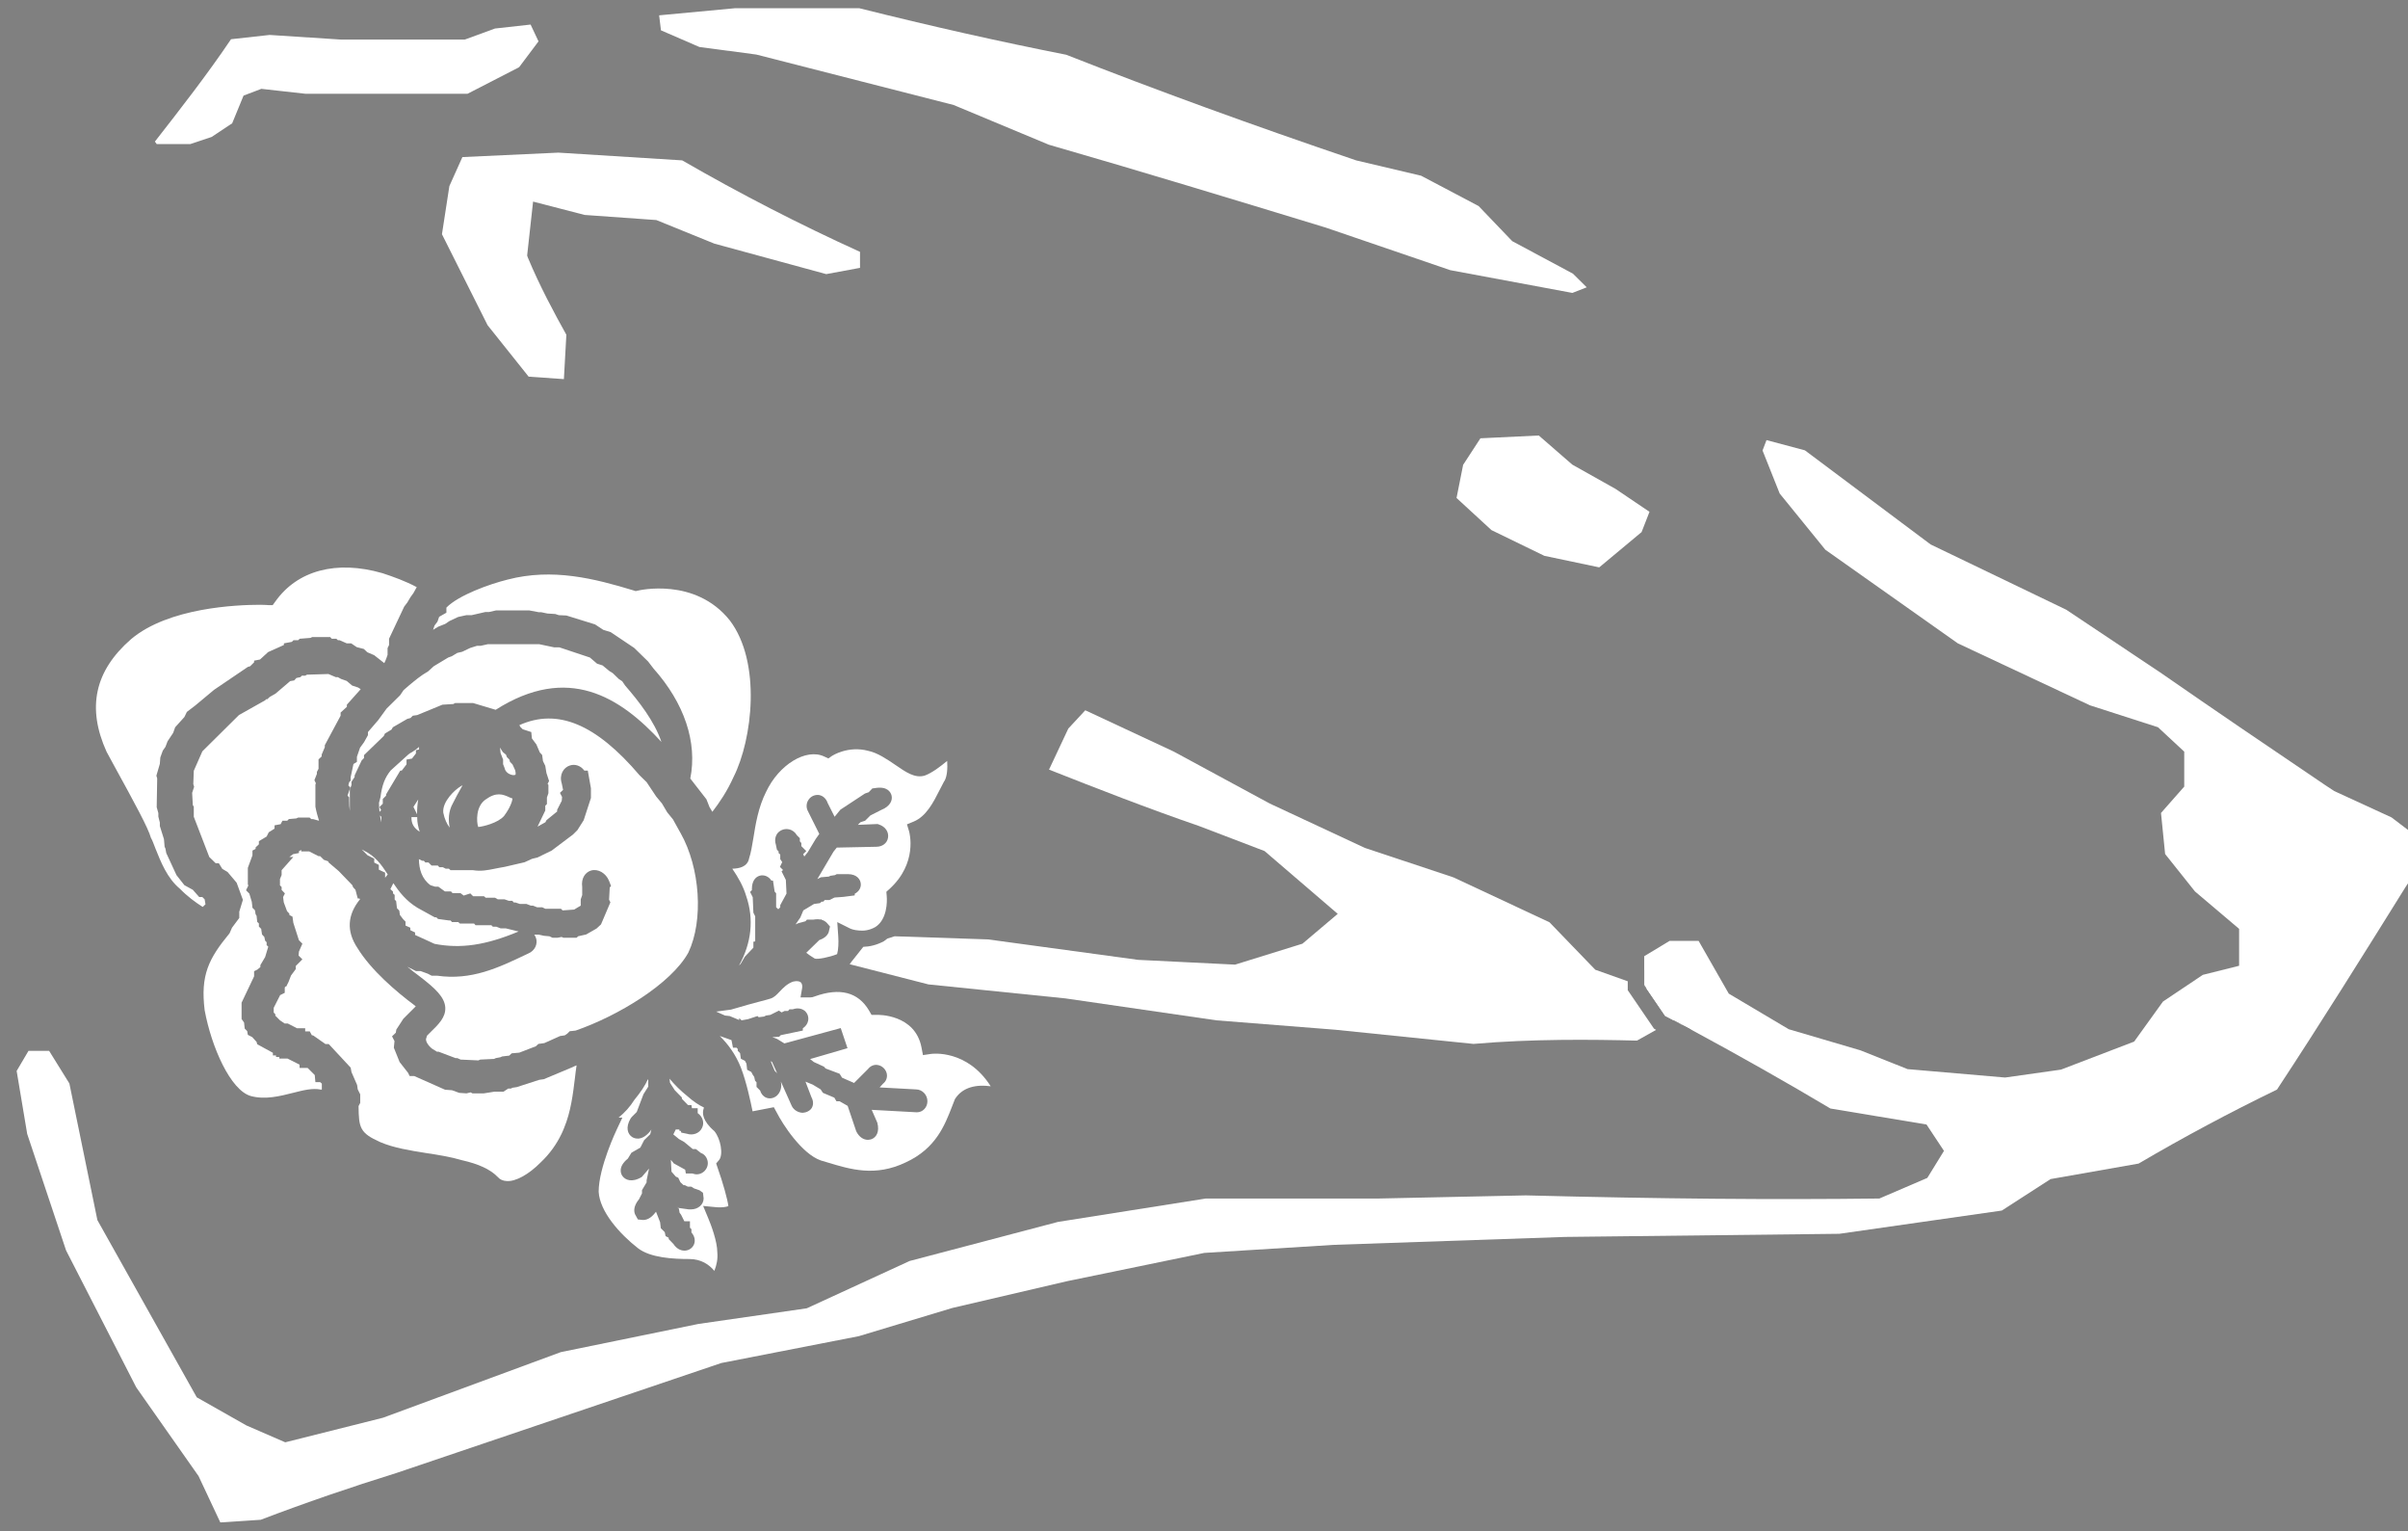 <?xml version="1.0" encoding="UTF-8"?>
<svg id="uuid-24a84bb5-e23a-4309-8168-9bc277155c57" data-name="Ebene 1" xmlns="http://www.w3.org/2000/svg" viewBox="0 0 146.13 92.88">
  <rect x="0" y="0" width="146.13" height="92.88" fill="#808080" stroke="none"/>
  <defs>
    <style>
      .uuid-eaf2b457-77dc-4505-9397-2f72ccd7f6d2 {
        fill: #fff;
        fill-rule: evenodd;
      }

      .uuid-eaf2b457-77dc-4505-9397-2f72ccd7f6d2, .uuid-f60e2ad2-9f1f-4603-bed0-5e07d1567cee {
        stroke-width: 0px;
      }
    </style>
  </defs>
  <path class="uuid-eaf2b457-77dc-4505-9397-2f72ccd7f6d2" d="m52.19,15.28v.97l-2.05.38-6.79-1.85-3.52-1.43-4.35-.31-3.13-.81-.36,3.27.04.12c.72,1.73,1.62,3.4,2.34,4.69l-.15,2.69-2.14-.15-2.49-3.12-2.77-5.52.45-2.92.79-1.76,5.83-.27,7.51.47c3.48,2.01,7.11,3.88,10.79,5.55Z"/>
  <polygon class="uuid-eaf2b457-77dc-4505-9397-2f72ccd7f6d2" points="100.1 31.05 99.62 32.28 97.05 34.42 93.72 33.72 90.51 32.16 88.39 30.21 88.79 28.2 89.84 26.59 93.38 26.42 95.42 28.19 98.04 29.66 100.1 31.05"/>
  <path class="uuid-eaf2b457-77dc-4505-9397-2f72ccd7f6d2" d="m32.68,2.51l-1.18,1.57-3.13,1.61h-9.82l-2.69-.3-1.08.41-.69,1.68-1.25.83-1.29.43h-2.04l-.11-.15c1.56-2,3.17-4.06,4.62-6.21l2.34-.26,4.32.28h7.53l1.83-.67,2.16-.24.48,1.02Z"/>
  <g>
    <path class="uuid-eaf2b457-77dc-4505-9397-2f72ccd7f6d2" d="m100.47,62.46s.02.01.03.02l-1.16.65c-2.76-.07-6.36-.11-9.92.2l-8.39-.86-7.21-.57-9.16-1.33-8.32-.85-4.76-1.22h-.02s.1-.14.1-.14l.73-.92c.37-.01.8-.1,1.25-.34.07-.05.14-.1.21-.16l.44-.14,5.67.19,9.1,1.24,5.89.29,4.09-1.27,2.14-1.81-4.44-3.81-3.98-1.52c-3.17-1.09-6.18-2.27-9.1-3.42l1.17-2.49,1.03-1.11,5.36,2.5,5.84,3.16,5.77,2.69,5.38,1.79,5.82,2.72,2.78,2.88,1.97.7v.54l1.59,2.33.1.06Z"/>
    <path class="uuid-eaf2b457-77dc-4505-9397-2f72ccd7f6d2" d="m102.52,61.92l-.45.25c-.17-.09-.34-.18-.52-.28-.16-.08-.33-.17-.5-.26l-1.16-1.7-.11-.17v-.4l1.31.47,1.43,2.09Z"/>
    <path class="uuid-f60e2ad2-9f1f-4603-bed0-5e07d1567cee" d="m101.41,59.41l-1.63-.58v.93l.11.17.88.31,1.03,1.51-.25.14c.18.1.35.19.52.28.18.1.35.19.53.28l.64-.36-1.83-2.68Z"/>
  </g>
  <path class="uuid-eaf2b457-77dc-4505-9397-2f72ccd7f6d2" d="m146.13,50.35v3.24l-.14.21c-2.53,4.06-5.15,8.26-7.81,12.3-2.87,1.39-5.69,2.9-8.4,4.49l-5.34.94-2.96,1.91-9.86,1.41-16.64.19-14.02.48-7.88.49-8.3,1.71-6.99,1.63-5.67,1.71-8.35,1.63-19.71,6.67c-2.74.85-5.51,1.8-8.24,2.84l-2.45.16-1.32-2.81-3.78-5.38-4.26-8.31-2.36-7.07-.64-3.82.72-1.22h1.25l1.23,1.98,1.7,8.29,6.03,10.75,3.02,1.71,2.35,1.02,5.93-1.49,10.79-3.98,8.35-1.71,6.58-.95,6.24-2.87,9-2.37,8.98-1.42h10.49l8.93-.19c8.16.21,14.97.27,21.45.19l2.91-1.25,1.01-1.64-1.06-1.6-5.83-.97c-2.62-1.56-5.46-3.17-8.48-4.8-.18-.09-.35-.18-.53-.28-.17-.09-.34-.18-.52-.28-.16-.08-.33-.17-.5-.26l-1.16-1.7-.11-.17v-1.75l1.54-.93h1.76l1.83,3.2,3.64,2.16,4.35,1.28,2.86,1.14,5.92.51,3.39-.48,4.44-1.7,1.75-2.43,2.42-1.62,2.2-.55v-2.24l-2.68-2.27-1.81-2.27-.25-2.49,1.41-1.6v-2.12l-1.59-1.48-4.13-1.33-8.02-3.76-8.04-5.68-2.77-3.41-1.04-2.61.24-.63,2.33.62,7.63,5.71,8.23,3.96,5.71,3.81c3.27,2.27,6.69,4.59,9.99,6.82l.56.37,3.48,1.6,1,.76Z"/>
  <path class="uuid-eaf2b457-77dc-4505-9397-2f72ccd7f6d2" d="m96.29,17.43l-.87.34-7.41-1.38-7.55-2.58-.13-.04c-5.48-1.67-11.16-3.4-16.68-4.99l-5.78-2.41-11.97-3.06-3.46-.46-2.33-1.01-.11-.91,4.59-.43h7.56c4.36,1.09,8.49,2.02,12.55,2.82,5.49,2.16,11.23,4.25,17.6,6.41l3.94.93,3.49,1.84,2.04,2.13,3.68,1.97.84.83Z"/>
  <g>
    <path class="uuid-eaf2b457-77dc-4505-9397-2f72ccd7f6d2" d="m30.96,48.39c-.22-.1-.43-.2-.68-.2-.23,0-.49.08-.82.32-.59.41-.55,1.34-.44,1.66.28-.02,1.2-.24,1.57-.67.36-.48.5-.89.51-1.06-.05-.01-.09-.03-.14-.05Zm-3-.69c-.34.2-1.13.92-1.06,1.6.08.4.22.69.39.91-.09-.45-.09-.98.2-1.49.19-.38.34-.65.46-.86.05-.09.08-.15.12-.22-.04.02-.07.04-.11.06Zm13.34,2.84l-.46-.83-.35-.43-.32-.54-.35-.42-.58-.87-.43-.42c-2.64-3.1-4.97-4.08-7.29-3.04l.05.1.15.15.52.17.04.39.27.36.21.49.14.15.05.37.14.29.07.43.16.49-.09.18.05.05v.51l-.09.26v.4l-.1.1v.29l-.47.98.48-.27.06-.12.65-.53v-.1l.28-.55.02-.23-.13-.25.19-.18-.08-.39c-.17-.53.11-.97.49-1.09.29-.1.65-.01.88.31h.21l.19,1.07v.59l-.44,1.35-.38.6-.26.26-1.3.98-.86.42-.33.08-.46.21-1.21.28c-.25.04-.43.08-.59.11-.44.09-.84.17-1.33.09h-1.36s-.1-.09-.1-.09h-.19l-.18-.09h-.21l-.09-.1h-.38l-.19-.19h-.19l-.09-.1h-.1l-.2-.1c.01.6.17,1.19.7,1.58l.28.09h.2l.4.29h.37l.09.1h.48l.2.15.4-.13.17.17h.66l.1.09h.57l.17.1h.41l.26.09h.21l.09.1h.1l.27.09h.4l.26.1h.12l.26.1h.31l.19.09h.95l.1.1.7-.05.4-.24v-.38l.09-.26v-.48c-.08-.57.21-.91.54-1.01.43-.12.9.16,1.09.63l.12.31-.08.09-.04.74.08.16-.57,1.34-.27.25-.63.36-.49.11-.09.09h-.8l-.11-.05-.25.05h-.3l-.19-.09-.33-.03-.32-.07h-.27s.03.05.05.08c.19.33.08.76-.27.99l-.24.12c-1.72.82-3.35,1.6-5.44,1.3h-.33l-.23-.12-.44-.16h-.28l-.52-.26c.23.19.47.38.74.58.98.75,1.52,1.27,1.56,1.89.03.59-.38,1-.96,1.56l-.15.15-.03.11c-.12.19.13.52.34.68l.29.18h.1l1.03.39h.11l.2.09,1.08.05.11-.05.84-.04.11-.05.27-.05.11-.05.43-.05.15-.14.46-.04,1.01-.39.15-.14.36-.05.96-.43.28-.04.15-.1.15-.15.36-.04c2.57-.89,5.79-2.83,6.84-4.73.93-1.96.72-5.14-.47-7.25Zm-3.37-8.96l-.17-.25-.21-.14-.36-.35-.21-.13-.41-.34-.34-.11-.43-.37-1.86-.62h-.32s-.9-.19-.9-.19h-3.11l-.45.1h-.22l-.41.13-.48.23-.3.07-.33.2-.22.08-.88.53-.34.31c-.47.27-.78.54-1.18.87l-.31.27-.21.31-.82.81-.51.7-.62.72v.19l-.24.43-.24.33-.19.55v.31l-.21.13-.17.8v.21l-.09.09-.05.2.12.12-.17.5.1.1v.21c0,.21.01.41.04.62v-1.31l.1-.26v-.2l.19-.29v-.1l.43-.91.14-.14v-.18l1.2-1.16.07-.15.4-.24.08-.14.88-.51.19-.05.14-.14.27-.04,1.53-.63.66-.04.11-.06h1.09l1.37.41c4.39-2.79,7.55-.79,10.06,1.95-.43-1.26-1.36-2.45-2.21-3.43Zm-7.24,14.74h-.31l-.26-.1h-.21l-.09-.09h-.96l-.09-.1h-.86l-.1-.09h-.38l-.09-.1h-.1l-.66-.09-.1-.1h-.1l-1.05-.58c-.69-.42-1.11-.97-1.46-1.49l-.18.36.16.15v.11l.1.09v.28l.09.1.05.43.14.14.04.27.2.26.14.14v.24s.29.13.29.13v.15s.29.14.29.14v.15l1.18.54c1.59.31,3.11.08,5.08-.74,0,0,.01-.01.02-.01l-.78-.19Zm-7.16-3.27c-.38-.59-.74-1.1-1.45-1.45l-.13-.07.36.36.4.2v.24s.28.14.28.14v.29l.38.18v.31l.16-.2Zm-1.83-11.35l-.33-.11-.33-.28-.34-.12-.2-.11h-.12l-.45-.19-1.3.04-.11.06h-.2l-.09.09-.24.05-.14.15-.24.04-.89.76-.35.2-.15.14h-.08l-.04.06-1.6.9-2.22,2.2-.52,1.18-.03.81.05.16-.12.37.04.74.06.1v.61l.94,2.44.39.38h.19l.21.34.32.19.55.65.38,1.04-.22.72v.38l-.44.59-.15.34c-1.28,1.55-1.77,2.55-1.51,4.67.42,2.26,1.57,4.84,2.79,5.2.88.24,1.78.01,2.57-.19.63-.16,1.18-.3,1.68-.2.02,0,.04,0,.07,0v-.36l-.1-.09h-.29l-.04-.43-.43-.43h-.49v-.2l-.73-.37h-.5v-.1h-.2v-.09h-.19v-.16l-.95-.52-.04-.14-.26-.29-.27-.14-.04-.23-.15-.15-.04-.37-.15-.21v-.99l.76-1.6v-.31l.2-.1.18-.15v-.12l.29-.49.19-.63-.1-.09v-.18l-.09-.09-.05-.23-.14-.15-.05-.34-.14-.14v-.19l-.1-.09-.04-.37-.06-.1-.04-.24-.15-.15-.04-.36-.15-.5-.2-.2.14-.29-.03-.07v-1l.28-.76v-.29l.19-.1v-.09l.2-.19v-.19l.47-.28.13-.26.35-.22v-.2l.37-.07.11-.21h.29l.1-.1.45-.04.11-.05h.7l.1.09h.1l.37.1c-.08-.26-.16-.53-.22-.85v-1.35l.03-.07-.09-.19.15-.38v-.12l.1-.19v-.57l.19-.18v-.11l.19-.45v-.12l.96-1.79v-.19l.38-.35v-.13l.84-.94-.19-.12Zm1.36,7.77c.02.15.05.3.08.42v-.34l-.08-.08Zm2.36-4.15c-.14.13-.29.23-.42.31-.1.05-.19.11-.24.16l-1.05.95c-.35.43-.53.89-.62,1.62l-.09.34c0,.2.01.38.03.55l.1-.1-.1-.19.2-.2v-.29l.2-.2v-.08l.86-1.44h.09l.29-.38v-.29l.33-.06.24-.31v-.2l.19-.04v-.15h-.01Zm5.84,1.4l-.16-.35-.15-.15-.04-.14-.15-.15-.05-.14-.2-.17-.17-.27.04.34.15.39v.28l.09.23c.04.22.23.36.4.41.15.05.24.01.26,0,.01-.01.03-.1-.02-.28Zm-6.17,2.23l.22.45c0-.32.02-.62.07-.9l-.29.45Zm.23.69v-.07h-.35c-.01.39.13.65.5.89-.09-.28-.15-.57-.15-.82Zm18.97-12c-2.1-2.64-5.54-1.82-5.58-1.81l-.13.03-.13-.04c-2.37-.72-4.91-1.37-7.64-.66-1.13.28-2.98.95-3.72,1.7v.31l-.44.25-.1.29-.18.24-.09.26.31-.19.43-.17.25-.17.53-.25.5-.11h.32l.83-.19h.22l.44-.1h2l.58.11h.15s.38.08.38.08l.48.03.21.07.46.02,1.74.54.5.33.45.14,1.43.96.84.82.33.43c1.87,2.1,2.67,4.47,2.23,6.67l.98,1.26.19.48.17.28c.43-.56.89-1.23,1.29-2.12,1.14-2.27,1.7-6.94-.23-9.49Zm-21.09-2.87c-2.78-.8-5.15-.17-6.49,1.72l-.16.22h-.27s-.19-.02-.49-.02c-1.42,0-5.56.17-7.83,2.08-2.22,1.93-2.7,4.17-1.49,6.84l.44.81c1.29,2.35,2.09,3.82,2.25,4.41.07.11.17.37.28.66.32.8.71,1.79,1.47,2.42.46.47.95.83,1.39,1.11l.17-.16-.05-.3-.14-.14h-.19l-.39-.44-.51-.28-.48-.61-.62-1.34-.05-.27-.05-.11-.04-.46-.25-.8v-.21l-.09-.36v-.21l-.1-.36.03-1.75-.05-.16.21-.72.03-.39.15-.41.16-.23.13-.34.34-.51.12-.34.56-.62.15-.31.51-.39,1.14-.95,2.05-1.39.14-.04.24-.24v-.1l.36-.07.49-.45.96-.43v-.1l.48-.09.1-.1h.28l.1-.09.65-.05.1-.05h1.1l.09.1h.28l.1.09h.1l.43.19h.27l.34.23.43.11.21.2.42.18.61.48c.05-.09.08-.17.13-.3.02-.07.04-.13.07-.2v-.41l.09-.19v-.38l.92-1.95.19-.25.19-.32.18-.25.2-.36c-.67-.36-1.42-.63-2.09-.85Z"/>
    <path class="uuid-eaf2b457-77dc-4505-9397-2f72ccd7f6d2" d="m34.99,64.63c-.04.25-.07.51-.1.77-.12.97-.24,2.03-.67,3.06-.04.11-.1.23-.15.34-.29.6-.69,1.18-1.26,1.72-.72.73-1.52,1.17-2.06,1.13-.23-.01-.41-.09-.57-.27-.43-.44-1.15-.77-2.13-.99-.71-.21-1.47-.33-2.2-.44-1-.16-1.95-.31-2.77-.66-1.24-.55-1.31-.87-1.32-2.19l.1-.19v-.52l-.15-.3-.04-.27-.34-.78-.05-.27-1.33-1.43h-.2l-.74-.52-.09-.02-.12-.23h-.28v-.19h-.5l-.56-.29h-.19l-.28-.19-.28-.28v-.09l-.1-.1v-.29l.39-.77.28-.14v-.31l.03-.07h.06l.14-.28.15-.39.29-.39v-.19l.4-.4-.23-.23.02-.24.21-.48-.21-.21-.34-1.06-.05-.37-.19-.1v-.08l-.14-.15-.2-.54-.04-.32.11-.22-.2-.21v-.18l-.1-.1v-.38l.1-.25v-.29l.71-.8h-.24l.22-.17.36-.07v-.11l.14-.08v.09h.48l.57.29h.1l.22.22.26.09.04.08.6.51.83.86.05.13.14.15.14.53h.1l.04.04c-.78.96-.83,1.95-.16,2.96.83,1.35,2.34,2.64,3.48,3.49.03.02.05.04.06.05l-.75.75-.43.66-.03.19-.23.22.15.29-.04.4.35.87.51.65.1.2h.28l1.87.83.42.03.44.16.44.03.25-.06.11.06h.69l.63-.1h.56l.29-.19h.16l.1-.05.26-.04,1.36-.44.28-.04,1.72-.72c.09-.05.18-.08.27-.12Z"/>
  </g>
  <path class="uuid-eaf2b457-77dc-4505-9397-2f72ccd7f6d2" d="m57.3,47.39c-.08.16-.17.33-.27.52-.38.75-.81,1.61-1.58,1.93l-.41.17.13.43c.02.08.53,1.92-1.19,3.49l-.19.17.02.25s.12,1.1-.47,1.71c-.07.07-.14.13-.22.18-.37.21-.72.24-1,.21h0c-.31-.02-.51-.11-.53-.12l-.78-.39.06.87c.03.38,0,.83-.06,1.03,0,.01-.01.03-.01.04-.01.01-.03.01-.04.02-.43.17-1.16.32-1.32.25-.22-.13-.4-.26-.51-.35l.79-.77c.29-.1.49-.26.57-.48l.08-.34-.19-.22c-.07-.07-.17-.15-.32-.19v-.04l-.05.03c-.12-.03-.26-.03-.45,0h-.39l-.09.1-.44.12-.16.07.29-.42.18-.43.65-.39.36-.05.1-.09h.1l.09-.1h.29l.3-.15.54-.04.69-.09v-.1c.23-.12.37-.32.37-.56,0-.3-.24-.63-.78-.63h-.68l-.11.06-.27.04-.11.05-.47.04-.22.11.98-1.66.2-.25,2.4-.05c.37,0,.66-.22.71-.55.06-.35-.17-.68-.55-.8l-.08-.03-1.2.05.16-.16.28-.09.32-.32.65-.33c.58-.23.71-.62.63-.9-.05-.17-.24-.56-1-.43l-.16.02-.22.23-.23.08-1.49.98-.35.43-.42-.83c-.09-.27-.29-.45-.53-.49-.24-.03-.48.07-.62.27-.15.2-.17.47-.06.69l.7,1.4-.22.31-.48.8-.21.26-.07-.14.19-.19-.3-.3v-.19l-.09-.1v-.19l-.18-.18c-.11-.19-.28-.32-.49-.36-.24-.05-.49.03-.66.21-.16.18-.21.45-.13.7l.07.33.1.1v.1l.1.09v.28l.12.18-.14.29.19.19-.09.08.26.52.04.83-.38.7v.13l-.12.12-.13-.12v-.85l-.09-.1-.1-.67h-.1c-.32-.52-1.18-.43-1.18.5v.08l-.11.11.16.32.04.94.11.22v1.52s-.11.02-.11.02v.36l-.52.55-.25.43-.1.1c.75-1.35.92-2.81.43-4.22-.18-.6-.48-1.12-.84-1.65.4-.01.92-.1,1.02-.63.11-.33.18-.75.26-1.23.13-.83.3-1.87.77-2.8.78-1.66,2.43-2.66,3.52-2.15l.26.12.23-.16s.97-.63,2.19-.3c.57.12,1.14.51,1.64.85.64.44,1.19.83,1.79.65.44-.16.95-.55,1.36-.89.03.46,0,.94-.17,1.23Z"/>
  <g>
    <polygon class="uuid-eaf2b457-77dc-4505-9397-2f72ccd7f6d2" points="47.01 64.96 46.77 64.38 46.85 64.42 47.16 65.11 47.01 64.96"/>
    <path class="uuid-eaf2b457-77dc-4505-9397-2f72ccd7f6d2" d="m60.12,65.9c-.8-.11-1.69.01-2.17.78-.06.14-.12.3-.18.46-.44,1.13-.98,2.54-2.81,3.38-1.84.88-3.34.43-4.78-.01l-.37-.11c-1.17-.41-2.33-2.23-2.67-2.9l-.18-.33-1.29.25c-.13-.64-.37-1.76-.7-2.63-.32-.82-.8-1.46-1.29-1.94l.71.25.09.46h.22l.07.08v.11l.14.14.05.34.25.13.09.17.04.37.25.13.09.17.09.13.05.23.09.1v.28l.22.22c.08.26.25.38.34.42.21.1.46.06.65-.09.24-.2.34-.54.27-.85v-.02l.66,1.48c.12.24.38.4.66.41.2-.01.45-.11.56-.31.05-.09.14-.33-.03-.64l-.36-.94.44.18.48.29.14.21.69.29.13.22h.19l.49.28.52,1.54c.18.37.46.52.71.52.08,0,.15-.02.22-.04.28-.11.5-.43.35-1l-.34-.78,2.74.15c.36,0,.64-.3.64-.67,0-.4-.32-.72-.7-.72l-2.2-.12.21-.23c.18-.14.26-.35.23-.57-.04-.28-.28-.52-.56-.56-.22-.04-.44.06-.58.24l-.85.85-.73-.32-.15-.24-.85-.32-.1-.11-.61-.28-.23-.18,2.27-.66-.41-1.22-3.42.93-.44-.27-.29-.11.41-.02.1-.1,1.34-.28v-.14c.17-.11.28-.26.32-.45.05-.24-.04-.47-.22-.62-.1-.07-.34-.21-.71-.08h-.2l-.09.1h-.2l-.19.09-.16-.11-.52.26-.27.04-.11.06-.33.04-.07-.07-.58.19-.39.07-.14-.14v.12l-.58-.24-.28-.03-.54-.24.9-.12c.77-.23,1.4-.4,1.82-.51.27-.07.46-.12.58-.16.22-.07.38-.24.54-.41.22-.23.46-.49.83-.62.22-.05.38-.03.47.05.07.07.1.2.08.33l-.1.58h.59c.1,0,.17-.02.27-.06,1.53-.55,2.64-.26,3.3.86l.15.26h.3c.09-.01,2.34-.05,2.73,1.97l.09.47.47-.07c.1-.02,2.22-.28,3.64,1.96Z"/>
  </g>
  <path class="uuid-eaf2b457-77dc-4505-9397-2f72ccd7f6d2" d="m43.5,73.24l-.83-.08.32.77c.15.35.54,1.38.54,2.04.04.4-.04.78-.18,1.13-.32-.39-.81-.72-1.52-.72-.97,0-2.36-.07-3.12-.66-1.1-.86-2.31-2.21-2.38-3.42,0-1.48,1.09-3.76,1.1-3.78l.34-.72h-.23c.36-.29.7-.66.96-1.08.37-.45.65-.86.82-1.25l.02.06v.39l-.29.46-.41,1.08-.3.3-.07.09c-.33.56-.17.95.08,1.12.08.06.56.34,1.12-.36l.06-.09-.07.29-.37.36-.23.45-.54.31-.22.36c-.63.51-.41.94-.33,1.05.17.25.59.42,1.18.06l.43-.5v.03s-.14.68-.14.68v.12l-.28.47v.2l-.18.35c-.34.42-.32.73-.24.92l.17.31.29.03c.19.01.48-.05.81-.5l.25.64.04.36.24.24.05.24.19.1v.08l.29.3c.16.25.4.4.66.4h.04c.24-.01.46-.16.55-.39.09-.23.03-.5-.16-.71v-.2l-.09-.09v-.39h-.34l-.2-.4-.09-.12-.04-.24-.15-.15.11.1.65.09h.12c.43,0,.77-.29.77-.67l-.04-.34-.21-.15-.32-.11-.18-.11h-.21l-.18-.09h-.08l-.19-.18-.13-.27-.15-.07-.26-.3-.04-.72.18.22.69.38.04.23h.39c.21.08.43.07.62-.05.22-.14.35-.39.32-.65s-.21-.48-.41-.54l-.31-.24h-.19l-.52-.43-.32-.18-.34-.28.15-.3h.21l.02.09h.08l.02.1.34.07c.37.12.76-.02.92-.35.16-.31.05-.68-.26-.9v-.3h-.35l-.03-.19h-.21l-.37-.38v-.08l-.43-.44-.29-.45-.03-.25c.32.38.67.73,1.06,1.04.38.34.73.57,1.03.71l-.03.1c-.07.22-.08.7.66,1.33.39.47.55,1.43.29,1.75l-.18.21.09.27c.31.87.61,1.94.65,2.32-.13.06-.44.09-.7.07Z"/>
</svg>
